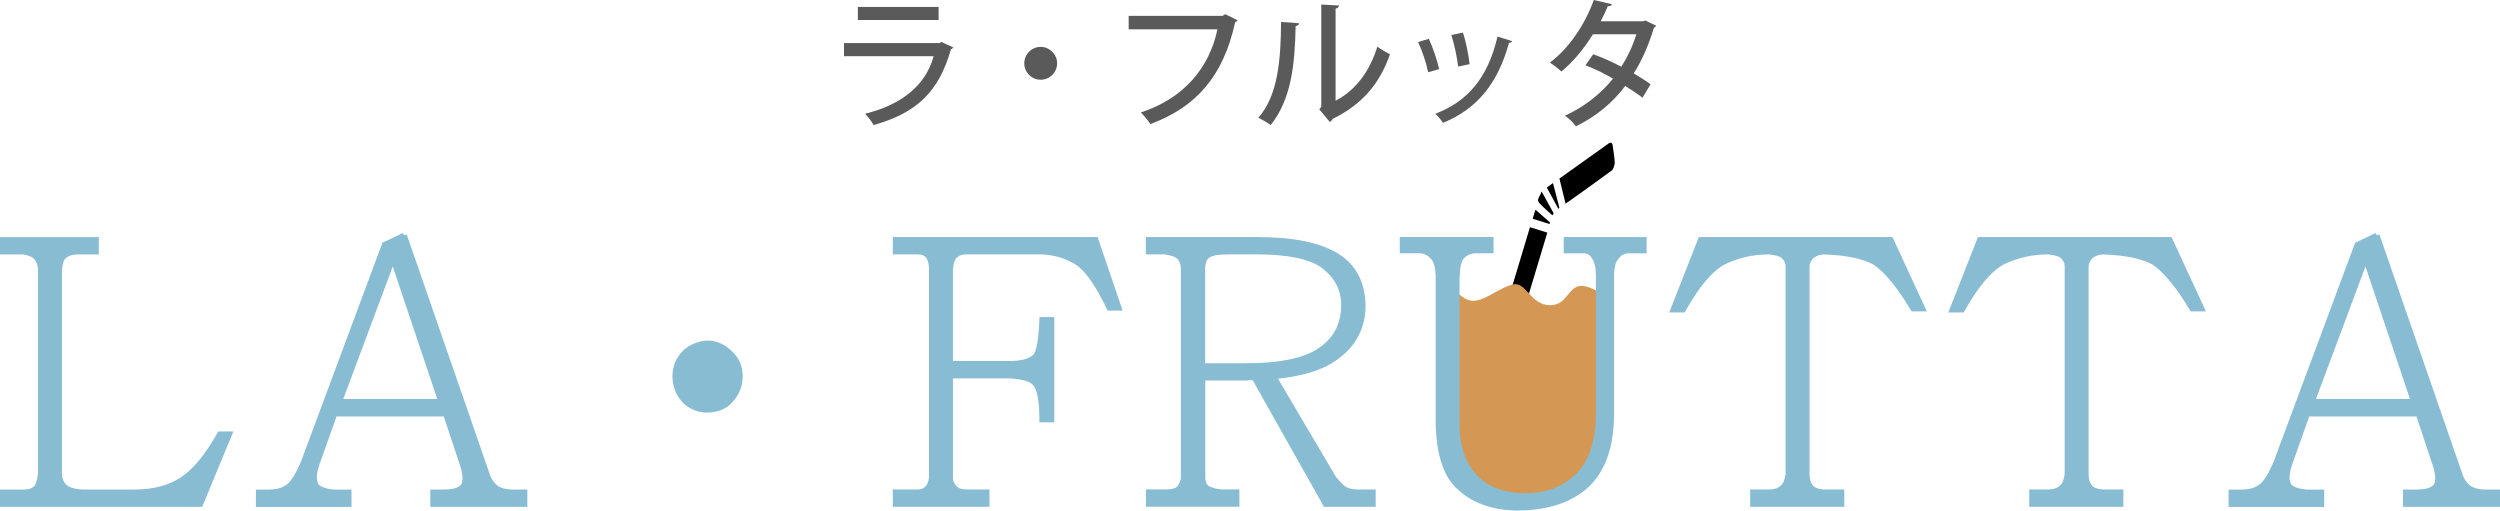 <?xml version="1.0" encoding="UTF-8"?><svg id="_レイヤー_2" xmlns="http://www.w3.org/2000/svg" width="353.03" height="72.09" viewBox="0 0 353.03 72.09"><defs><style>.cls-1{fill:#5a5a5a;}.cls-2{fill:#d59854;}.cls-3{fill:#87bcd3;stroke:#87bcd3;stroke-miterlimit:10;stroke-width:.77px;}</style></defs><g id="_ヘッダー"><g><g><path class="cls-1" d="M134.62,6.7c-.08,.12-.18,.2-.34,.26-1.72,6.08-4.92,9.02-10.92,10.7-.24-.48-.8-1.18-1.2-1.6,5.22-1.28,8.58-4.06,9.68-8.12h-12.66v-1.86h13.5l.24-.16,1.7,.78Zm-2.08-3.88h-11.4V.98h11.4v1.84Z"/><path class="cls-1" d="M149.28,8.94c0,1.28-1.04,2.32-2.32,2.32s-2.32-1.04-2.32-2.32,1.04-2.32,2.32-2.32,2.32,1.08,2.32,2.32Z"/><path class="cls-1" d="M174.76,2.86c-.06,.12-.18,.22-.34,.28-1.66,7.54-5.42,11.96-11.98,14.38-.3-.5-.94-1.24-1.34-1.64,6.12-2,9.68-6.34,10.82-11.74h-12.54v-1.9h13.28l.36-.24,1.74,.86Z"/><path class="cls-1" d="M183.44,3.28c-.02,.22-.2,.36-.48,.4-.12,5.56-.62,10.32-3.52,13.98-.44-.32-1.18-.76-1.74-1.04,2.8-3.18,3.16-8.28,3.2-13.52l2.54,.18Zm5.16,10.94c2.98-1.54,4.88-4.34,5.9-7.64,.42,.34,1.3,.84,1.78,1.1-1.44,4.08-3.84,7.02-8.08,9.1-.08,.18-.26,.34-.4,.46l-1.5-1.8,.28-.36V.64l2.52,.14c-.04,.2-.18,.38-.5,.44V14.22Z"/><path class="cls-1" d="M201.77,5.48c.56,1.22,1.2,3.1,1.46,4.28l-1.56,.44c-.24-1.22-.82-3-1.42-4.26l1.52-.46Zm11.78,.34c-.06,.14-.24,.22-.46,.22-1.6,5.86-4.62,9.4-9.32,11.3-.22-.34-.74-.96-1.08-1.28,4.5-1.72,7.38-4.96,8.78-10.9l2.08,.66Zm-6.96-1.22c.42,1.28,.8,3.2,.94,4.46l-1.62,.34c-.16-1.3-.54-3.14-.96-4.46l1.64-.34Z"/><path class="cls-1" d="M233.86,3.62c-.04,.14-.16,.24-.3,.3-.74,2.4-1.72,4.7-2.86,6.44,.78,.46,1.74,1.06,2.38,1.54l-1.14,1.9c-.66-.52-1.66-1.18-2.44-1.66-1.8,2.4-4.12,4.3-6.96,5.7-.3-.46-1.04-1.18-1.56-1.5,2.72-1.24,5.02-3.04,6.8-5.24-1.28-.74-2.6-1.4-3.9-1.88l1.1-1.56c1.28,.46,2.64,1.06,3.96,1.76,.92-1.42,1.62-2.94,2.14-4.58h-6.14c-1.22,1.98-2.8,3.92-4.46,5.26-.36-.36-1.14-.96-1.62-1.26,2.72-2.02,5-5.46,6.2-8.84l2.58,.6c-.08,.2-.28,.28-.6,.28-.24,.6-.66,1.46-1,2.12h5.96l.36-.1,1.5,.72Z"/></g><g><g><path d="M216.04,32.08c.85,.26,1.61,.5,2.46,.77-.09,.3-.18,.59-.27,.89-2.36,7.85-4.72,15.7-7.08,23.55-.35,1.16-.41,1.22-1.07,1.02-.42-.13-.83-.27-1.26-.39-.35-.1-.42-.42-.24-1,.06-.19,.11-.37,.17-.56,2.32-7.73,4.65-15.45,6.97-23.18,.1-.34,.2-.67,.33-1.1Z"/><path d="M221.08,28.77c-.31-1.25-.58-2.38-.87-3.56,2.3-1.64,4.61-3.28,6.92-4.93,.35-.25,.55-.14,.61,.34,.1,.78,.25,1.55,.28,2.37,.01,.29-.22,.94-.4,1.07-2.18,1.61-4.37,3.16-6.55,4.71Z"/><path d="M220.08,29.52c-.53-.97-1.06-1.95-1.65-3.03,.38-.28,.68-.5,.87-.64,.31,1.21,.61,2.34,.9,3.47-.04,.06-.08,.13-.13,.19Z"/><path d="M219.2,30.4c-.62-.58-1.26-1.11-1.84-1.74-.46-.5,.14-.95,.33-1.63,.62,1.13,1.17,2.11,1.71,3.1-.06,.09-.13,.18-.19,.27Z"/><path d="M216.43,30.89c.12-.41,.24-.79,.39-1.28,.72,.63,1.4,1.22,2.07,1.81-.03,.07-.06,.14-.09,.21-.78-.24-1.56-.49-2.37-.74Z"/></g><path class="cls-2" d="M204.81,40.75c.66-.27,1.63,2.03,3.66,1.69,1.6-.27,3.39-1.84,5.13-2.27,1.93-.48,2.49,2.92,5.29,2.93,2.6,0,2.55-3.08,4.81-2.7,1.41,.24,2.3,1.08,2.75,1.51,2.67,2.55-.09,24.14-3.91,27.44-3.14,2.72-8.96,2.29-12.49,1.4-9.34-2.35-6.54-29.46-5.23-30Z"/><g><path class="cls-3" d="M8.36,38.17v28.6c0,.84,.26,1.51,.77,2,.51,.42,1.31,.67,2.4,.74h7.46c2.76,0,5.04-.61,6.85-1.84,1.74-1.16,3.47-3.28,5.21-6.36h1.33l-4.09,9.88H.38v-1.68H3.45c.72,0,1.28-.21,1.69-.63,.31-.32,.51-1.02,.61-2.1v-28.6c0-.84-.26-1.51-.77-2-.41-.32-.97-.53-1.69-.63H.38v-1.68H13.57v1.68h-2.66c-.85,0-1.52,.25-1.99,.74-.31,.31-.49,.95-.56,1.89Z"/><path class="cls-3" d="M57.06,33.22l11.86,34.23c.31,.67,.72,1.17,1.23,1.53,.51,.31,1.16,.49,1.94,.53h1.99v1.68h-12.93v-1.68h1.53c1.43,0,2.35-.3,2.76-.89,.34-.52,.34-1.42,0-2.68l-2.5-7.52h-15.69l-2.45,6.89c-.51,1.4-.58,2.47-.2,3.21,.31,.52,1.14,.86,2.5,1h2.15v1.68h-12.73v-1.68h1.38c1.12,0,2.01-.23,2.66-.68,.72-.42,1.48-1.59,2.3-3.52l11.45-30.76,2.76-1.31Zm-1.58,3.26l-7.56,20.24h14.36l-6.8-20.24Z"/><path class="cls-3" d="M96.67,49.84c.92-.84,1.99-1.3,3.22-1.37,1.23,0,2.35,.52,3.37,1.58,.82,.81,1.23,1.84,1.23,3.1s-.43,2.33-1.28,3.31c-.78,.91-1.89,1.39-3.32,1.42-1.19,0-2.25-.42-3.17-1.26-.89-.95-1.35-2.1-1.38-3.47,0-1.26,.44-2.37,1.33-3.31Z"/><path class="cls-3" d="M131.57,67.4v-29.34c0-1.68-.65-2.52-1.94-2.52h-3.17v-1.68h28.26l3.27,9.62h-1.33c-1.53-3.19-2.98-5.29-4.34-6.31-1.43-.95-3.1-1.49-5.01-1.63h-10.88c-.72,0-1.28,.23-1.69,.68-.31,.35-.49,.96-.56,1.84v13.3h8.43c1.74,0,2.95-.35,3.63-1.05,.51-.63,.82-2.35,.92-5.15h1.33v14.09h-1.33c0-2.66-.32-4.36-.97-5.1-.51-.63-1.7-1-3.58-1.1h-8.43v14.35c0,.56,.19,1.05,.56,1.47,.41,.42,.95,.63,1.64,.63h2.96v1.68h-12.88v-1.68h3.22c.51,0,.95-.19,1.33-.58,.31-.32,.49-.82,.56-1.52Z"/><path class="cls-3" d="M167.14,67.45v-29.44c0-.74-.21-1.31-.61-1.73-.34-.35-1.02-.6-2.04-.74h-2.3v-1.68h15.33c5.21,0,9.03,.81,11.45,2.42,2.25,1.47,3.41,3.75,3.48,6.83,0,3.05-1.26,5.49-3.78,7.31-1.94,1.47-4.89,2.38-8.84,2.73l8.53,14.46c.21,.21,.41,.44,.61,.68,.2,.21,.44,.44,.72,.68,.41,.31,1.01,.49,1.79,.53h2.4v1.68h-6.69l-10.07-17.88h-.51c-.24,0-.43,.02-.56,.05h-6.23v14.09c0,.67,.22,1.17,.66,1.53,.21,.1,.48,.21,.82,.31,.31,.11,.68,.18,1.13,.21h2.2v1.68h-12.42v-1.68h2.56c.82,0,1.4-.17,1.74-.53,.31-.32,.53-.82,.66-1.53Zm8.89-15.77c4.6,0,7.99-.68,10.17-2.05,2.35-1.47,3.54-3.64,3.58-6.52,0-2.31-1.01-4.21-3.01-5.68-1.84-1.26-4.92-1.89-9.25-1.89h-4.29c-1.33,0-2.21,.18-2.66,.53-.51,.31-.77,.96-.77,1.94v13.67h6.23Z"/><path class="cls-3" d="M205.72,39.06v20.82c0,3.08,.8,5.52,2.4,7.31,1.64,1.89,4.12,2.84,7.46,2.84,2.86,0,5.28-.95,7.26-2.84,1.94-1.93,2.91-4.87,2.91-8.83v-19.4c0-1.16-.2-2.05-.61-2.68-.31-.53-.75-.82-1.33-.89h-2.61v-1.53h10.94v1.53h-2.25c-.61,0-1.14,.28-1.58,.84-.51,.52-.77,1.44-.77,2.73v19.45c0,4.35-1.07,7.62-3.22,9.83-2.25,2.24-5.54,3.4-9.86,3.47-3.78,0-6.73-1.12-8.84-3.37-1.57-1.72-2.4-4.54-2.5-8.46v-20.82c0-1.26-.25-2.19-.77-2.79-.51-.53-1.09-.82-1.74-.89h-2.56v-1.53h12.47v1.53h-2.09c-.82,0-1.5,.3-2.04,.89-.41,.52-.63,1.45-.66,2.79Z"/><path class="cls-3" d="M252.53,66.87v-29.28c0-.53-.22-1-.66-1.42-.34-.32-1.02-.53-2.04-.63-2.28,0-4.41,.47-6.39,1.42-1.84,.95-3.77,3.21-5.78,6.78h-1.38l3.88-9.88h26.83l4.5,9.73h-1.33c-1.94-3.26-3.75-5.45-5.42-6.57-1.64-.88-4-1.37-7.1-1.47-.72,0-1.33,.21-1.84,.63-.41,.42-.63,.89-.66,1.42v29.28c0,.74,.14,1.31,.41,1.73,.34,.53,.97,.82,1.89,.89h2.61v1.68h-12.52v-1.68h2.4c.75,0,1.36-.23,1.84-.68,.41-.35,.66-1,.77-1.94Z"/><path class="cls-3" d="M291.94,66.87v-29.28c0-.53-.22-1-.66-1.42-.34-.32-1.02-.53-2.04-.63-2.28,0-4.41,.47-6.39,1.42-1.84,.95-3.77,3.21-5.78,6.78h-1.38l3.88-9.88h26.83l4.5,9.73h-1.33c-1.94-3.26-3.75-5.45-5.42-6.57-1.64-.88-4-1.37-7.1-1.47-.72,0-1.33,.21-1.84,.63-.41,.42-.63,.89-.66,1.42v29.28c0,.74,.14,1.31,.41,1.73,.34,.53,.97,.82,1.89,.89h2.61v1.68h-12.52v-1.68h2.4c.75,0,1.36-.23,1.84-.68,.41-.35,.66-1,.77-1.94Z"/><path class="cls-3" d="M335.63,33.22l11.86,34.23c.31,.67,.72,1.17,1.23,1.53,.51,.31,1.16,.49,1.94,.53h1.99v1.68h-12.93v-1.68h1.53c1.43,0,2.35-.3,2.76-.89,.34-.52,.34-1.42,0-2.68l-2.5-7.52h-15.69l-2.45,6.89c-.51,1.4-.58,2.47-.2,3.21,.31,.52,1.14,.86,2.5,1h2.15v1.68h-12.73v-1.68h1.38c1.13,0,2.01-.23,2.66-.68,.72-.42,1.48-1.59,2.3-3.52l11.45-30.76,2.76-1.31Zm-1.58,3.26l-7.56,20.24h14.36l-6.8-20.24Z"/></g></g></g></g></svg>